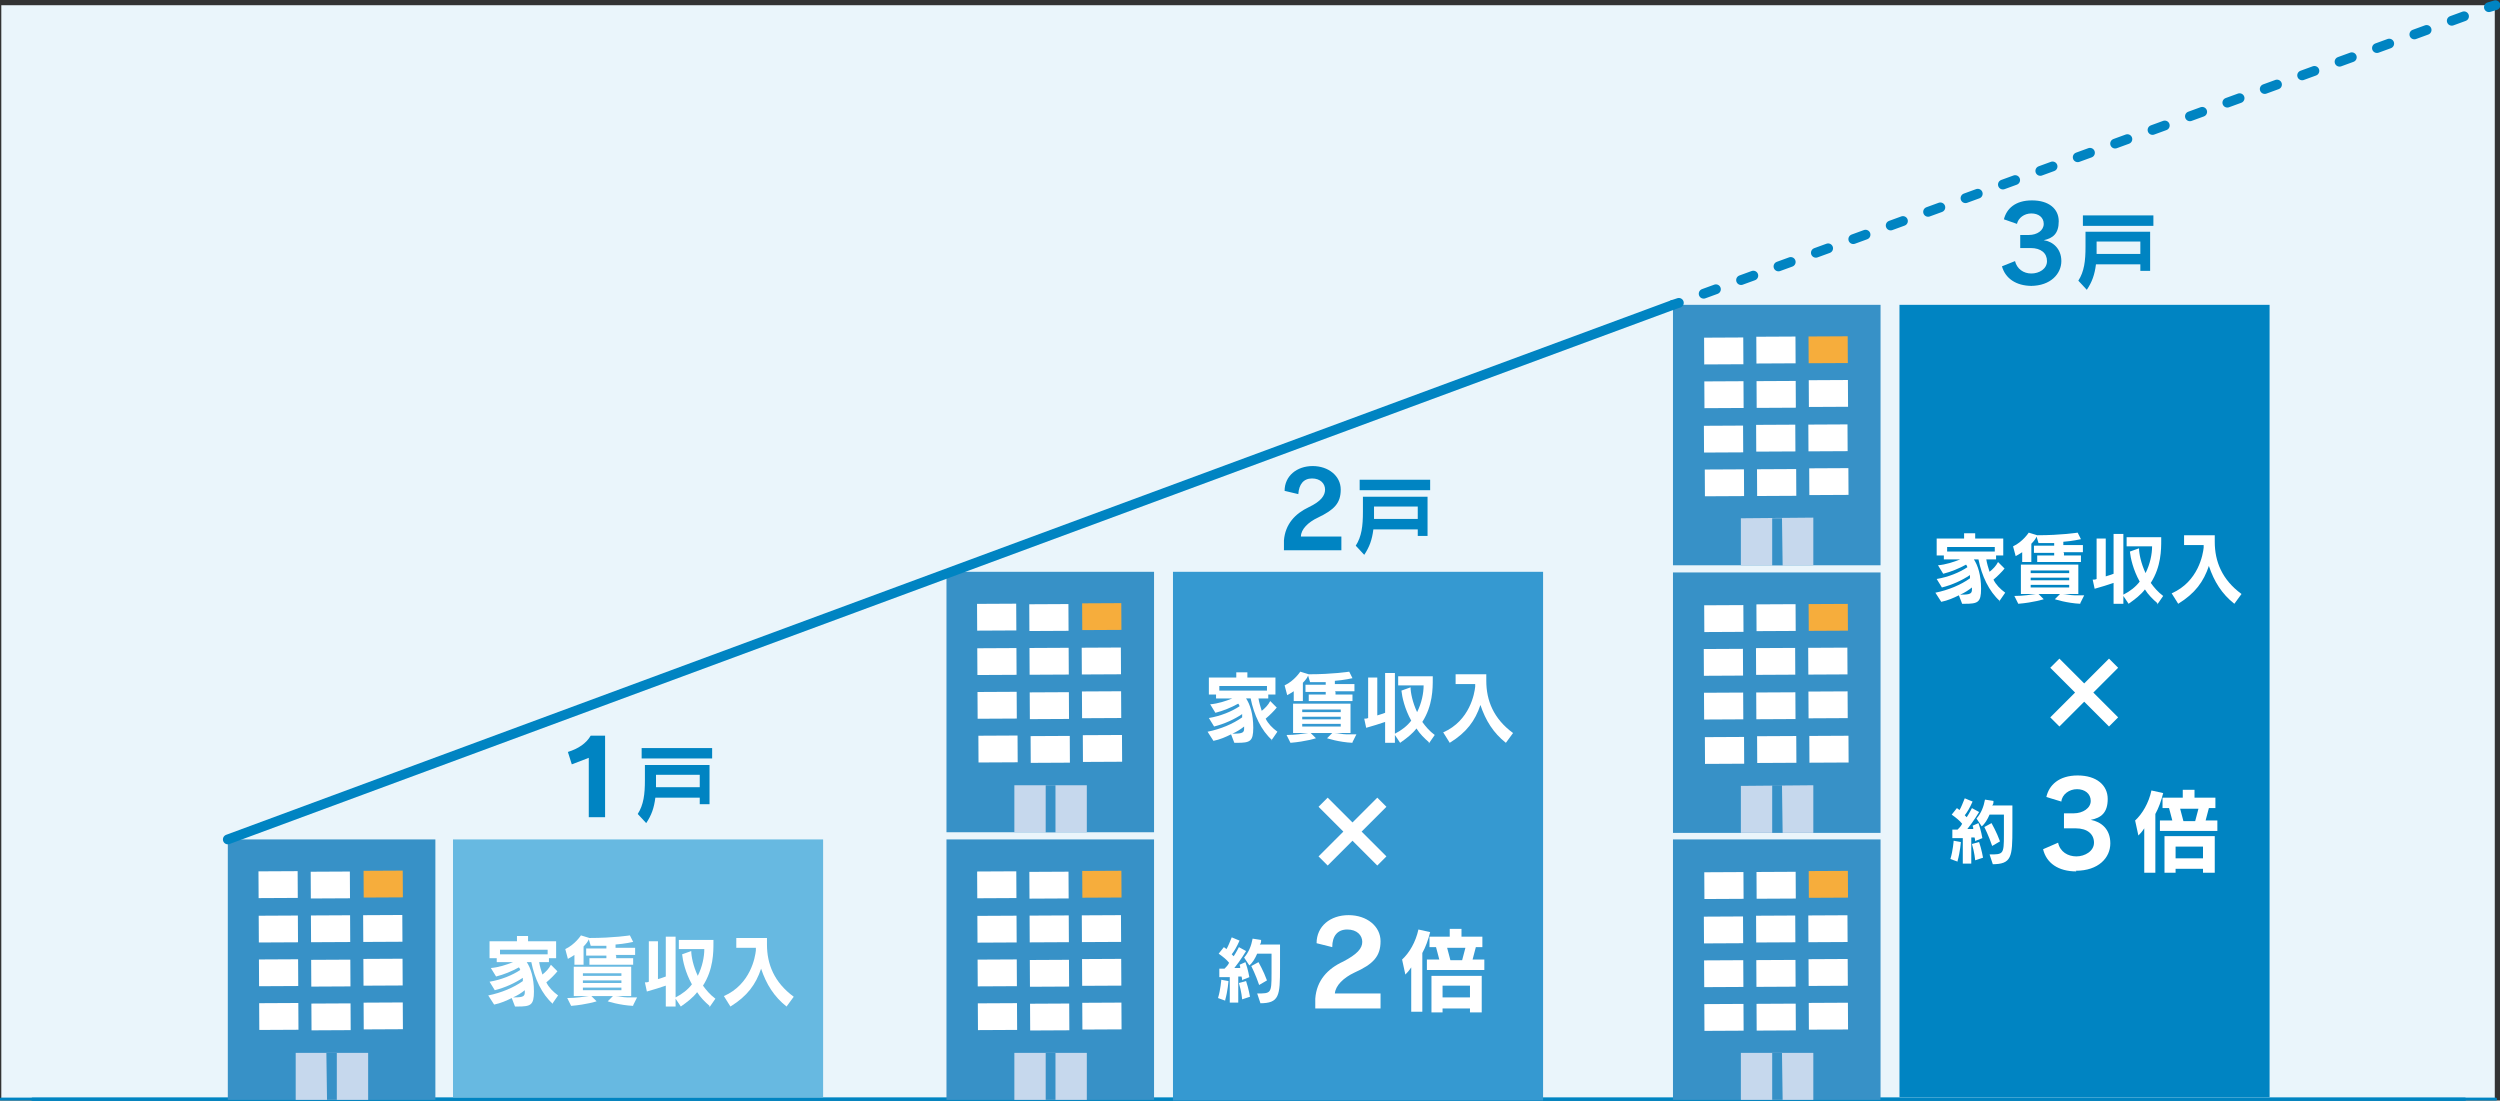 <?xml version="1.0" encoding="UTF-8"?>
<svg id="_レイヤー_1" data-name="レイヤー 1" xmlns="http://www.w3.org/2000/svg" version="1.1" viewBox="0 0 383 168.6">
  <rect x="0" y="0" width="383" height="168.6" fill="#333333" stroke="none"/>
  <defs>
    <style>
      .cls-1 {
        fill: #c6d8ed;
      }

      .cls-1, .cls-2, .cls-3, .cls-4, .cls-5, .cls-6, .cls-7, .cls-8 {
        stroke-width: 0px;
      }

      .cls-9 {
        stroke-width: .5px;
      }

      .cls-9, .cls-10, .cls-11 {
        fill: none;
        stroke: #0084c2;
        stroke-linecap: round;
        stroke-linejoin: round;
      }

      .cls-2 {
        fill: #3599d1;
      }

      .cls-3 {
        fill: #0084c2;
      }

      .cls-10, .cls-11 {
        stroke-width: 1.5px;
      }

      .cls-4 {
        fill: #f6ad3c;
      }

      .cls-5 {
        fill: #fff;
      }

      .cls-6 {
        fill: #eaf5fb;
      }

      .cls-7 {
        fill: #67b9e1;
      }

      .cls-8 {
        fill: #3791c7;
      }

      .cls-11 {
        stroke-dasharray: 0 0 2 4.1;
      }
    </style>
  </defs>
  <rect class="cls-6" x=".2" y=".8" width="382" height="167.6"/>
  <line class="cls-9" x1="377.6" y1="168.4" x2="5" y2="168.4"/>
  <line class="cls-9" x1="382.3" y1="168.4" x2=".2" y2="168.4"/>
  <g>
    <rect class="cls-8" x="34.9" y="128.6" width="31.8" height="39.9"/>
    <rect class="cls-5" x="39.6" y="133.5" width="6" height="4.1" transform="translate(-.7 .2) rotate(-.3)"/>
    <rect class="cls-5" x="39.7" y="140.3" width="6" height="4.1" transform="translate(-.8 .2) rotate(-.3)"/>
    <rect class="cls-5" x="39.7" y="147" width="6" height="4.1" transform="translate(-.8 .2) rotate(-.3)"/>
    <rect class="cls-5" x="39.8" y="153.7" width="6" height="4.1" transform="translate(-.9 .2) rotate(-.3)"/>
    <rect class="cls-5" x="47.6" y="133.5" width="6" height="4.1" transform="translate(-.7 .3) rotate(-.3)"/>
    <rect class="cls-5" x="47.7" y="140.2" width="6" height="4.1" transform="translate(-.8 .3) rotate(-.3)"/>
    <rect class="cls-5" x="47.7" y="147" width="6" height="4.1" transform="translate(-.8 .3) rotate(-.3)"/>
    <rect class="cls-5" x="47.8" y="153.7" width="6" height="4.1" transform="translate(-.9 .3) rotate(-.3)"/>
    <polygon class="cls-1" points="45.3 161.3 56.4 161.3 56.4 168.5 45.3 168.5 45.3 161.3"/>
    <polygon class="cls-8" points="50 161.3 51.6 161.3 51.6 168.5 50.1 168.5 50 161.3"/>
    <rect class="cls-4" x="55.7" y="133.4" width="6" height="4.1" transform="translate(-.7 .3) rotate(-.3)"/>
    <rect class="cls-5" x="55.7" y="140.2" width="6" height="4.1" transform="translate(-.8 .3) rotate(-.3)"/>
    <rect class="cls-5" x="55.7" y="146.9" width="6" height="4.1" transform="translate(-.8 .3) rotate(-.3)"/>
    <rect class="cls-5" x="55.8" y="153.6" width="6" height="4.1" transform="translate(-.9 .3) rotate(-.3)"/>
  </g>
  <g>
    <rect class="cls-8" x="145" y="128.6" width="31.8" height="39.9"/>
    <rect class="cls-5" x="149.7" y="133.5" width="6" height="4.1" transform="translate(-.7 .8) rotate(-.3)"/>
    <rect class="cls-5" x="149.8" y="140.3" width="6" height="4.1" transform="translate(-.8 .8) rotate(-.3)"/>
    <rect class="cls-5" x="149.8" y="147" width="6" height="4.1" transform="translate(-.8 .8) rotate(-.3)"/>
    <rect class="cls-5" x="149.9" y="153.7" width="6" height="4.1" transform="translate(-.9 .8) rotate(-.3)"/>
    <rect class="cls-5" x="157.7" y="133.5" width="6" height="4.1" transform="translate(-.7 .9) rotate(-.3)"/>
    <rect class="cls-5" x="157.8" y="140.2" width="6" height="4.1" transform="translate(-.8 .9) rotate(-.3)"/>
    <rect class="cls-5" x="157.8" y="147" width="6" height="4.1" transform="translate(-.8 .9) rotate(-.3)"/>
    <rect class="cls-5" x="157.9" y="153.7" width="6" height="4.1" transform="translate(-.9 .9) rotate(-.3)"/>
    <polygon class="cls-1" points="155.4 161.3 166.5 161.3 166.5 168.5 155.4 168.5 155.4 161.3"/>
    <polygon class="cls-8" points="160.2 161.3 161.7 161.3 161.7 168.5 160.2 168.5 160.2 161.3"/>
    <rect class="cls-4" x="165.8" y="133.4" width="6" height="4.1" transform="translate(-.7 .9) rotate(-.3)"/>
    <rect class="cls-5" x="165.8" y="140.2" width="6" height="4.1" transform="translate(-.8 .9) rotate(-.3)"/>
    <rect class="cls-5" x="165.8" y="146.9" width="6" height="4.1" transform="translate(-.8 .9) rotate(-.3)"/>
    <rect class="cls-5" x="165.9" y="153.6" width="6" height="4.1" transform="translate(-.9 .9) rotate(-.3)"/>
  </g>
  <g>
    <rect class="cls-8" x="256.3" y="128.6" width="31.8" height="39.9"/>
    <rect class="cls-5" x="261.1" y="133.5" width="6" height="4.1" transform="translate(-.7 1.5) rotate(-.3)"/>
    <rect class="cls-5" x="261.1" y="140.3" width="6" height="4.1" transform="translate(-.8 1.5) rotate(-.3)"/>
    <rect class="cls-5" x="261.1" y="147" width="6" height="4.1" transform="translate(-.8 1.5) rotate(-.3)"/>
    <rect class="cls-5" x="261.2" y="153.7" width="6" height="4.1" transform="translate(-.9 1.5) rotate(-.3)"/>
    <rect class="cls-5" x="269.1" y="133.5" width="6" height="4.1" transform="translate(-.7 1.5) rotate(-.3)"/>
    <rect class="cls-5" x="269.1" y="140.2" width="6" height="4.1" transform="translate(-.8 1.5) rotate(-.3)"/>
    <rect class="cls-5" x="269.1" y="147" width="6" height="4.1" transform="translate(-.8 1.5) rotate(-.3)"/>
    <rect class="cls-5" x="269.2" y="153.7" width="6" height="4.1" transform="translate(-.9 1.5) rotate(-.3)"/>
    <polygon class="cls-1" points="266.7 161.3 277.8 161.3 277.8 168.5 266.7 168.5 266.7 161.3"/>
    <polygon class="cls-8" points="271.5 161.3 273 161.3 273.1 168.5 271.5 168.5 271.5 161.3"/>
    <rect class="cls-4" x="277.1" y="133.4" width="6" height="4.1" transform="translate(-.7 1.5) rotate(-.3)"/>
    <rect class="cls-5" x="277.1" y="140.2" width="6" height="4.1" transform="translate(-.8 1.5) rotate(-.3)"/>
    <rect class="cls-5" x="277.1" y="146.9" width="6" height="4.1" transform="translate(-.8 1.5) rotate(-.3)"/>
    <rect class="cls-5" x="277.2" y="153.6" width="6" height="4.1" transform="translate(-.9 1.5) rotate(-.3)"/>
  </g>
  <g>
    <rect class="cls-8" x="145" y="87.6" width="31.8" height="39.9"/>
    <rect class="cls-5" x="149.7" y="92.5" width="6" height="4.1" transform="translate(-.5 .8) rotate(-.3)"/>
    <rect class="cls-5" x="149.8" y="99.3" width="6" height="4.1" transform="translate(-.6 .8) rotate(-.3)"/>
    <rect class="cls-5" x="149.8" y="106" width="6" height="4.1" transform="translate(-.6 .8) rotate(-.3)"/>
    <rect class="cls-5" x="149.9" y="112.7" width="6" height="4.1" transform="translate(-.6 .8) rotate(-.3)"/>
    <rect class="cls-5" x="157.7" y="92.5" width="6" height="4.1" transform="translate(-.5 .9) rotate(-.3)"/>
    <rect class="cls-5" x="157.8" y="99.2" width="6" height="4.1" transform="translate(-.6 .9) rotate(-.3)"/>
    <rect class="cls-5" x="157.8" y="106" width="6" height="4.1" transform="translate(-.6 .9) rotate(-.3)"/>
    <rect class="cls-5" x="157.9" y="112.7" width="6" height="4.1" transform="translate(-.6 .9) rotate(-.3)"/>
    <polygon class="cls-1" points="155.4 120.3 166.5 120.3 166.5 127.5 155.4 127.5 155.4 120.3"/>
    <polygon class="cls-8" points="160.2 120.3 161.7 120.3 161.7 127.5 160.2 127.5 160.2 120.3"/>
    <rect class="cls-4" x="165.8" y="92.4" width="6" height="4.1" transform="translate(-.5 .9) rotate(-.3)"/>
    <rect class="cls-5" x="165.8" y="99.2" width="6" height="4.1" transform="translate(-.6 .9) rotate(-.3)"/>
    <rect class="cls-5" x="165.8" y="105.9" width="6" height="4.1" transform="translate(-.6 .9) rotate(-.3)"/>
    <rect class="cls-5" x="165.9" y="112.6" width="6" height="4.1" transform="translate(-.6 .9) rotate(-.3)"/>
  </g>
  <g>
    <rect class="cls-8" x="256.3" y="87.7" width="31.8" height="39.9"/>
    <rect class="cls-5" x="261.1" y="92.6" width="6" height="4.1" transform="translate(-.5 1.5) rotate(-.3)"/>
    <rect class="cls-5" x="261.1" y="99.3" width="6" height="4.1" transform="translate(-.6 1.5) rotate(-.3)"/>
    <rect class="cls-5" x="261.1" y="106" width="6" height="4.1" transform="translate(-.6 1.5) rotate(-.3)"/>
    <rect class="cls-5" x="261.2" y="112.8" width="6" height="4.1" transform="translate(-.6 1.5) rotate(-.3)"/>
    <rect class="cls-5" x="269.1" y="92.5" width="6" height="4.1" transform="translate(-.5 1.5) rotate(-.3)"/>
    <rect class="cls-5" x="269.1" y="99.2" width="6" height="4.1" transform="translate(-.6 1.5) rotate(-.3)"/>
    <rect class="cls-5" x="269.1" y="106" width="6" height="4.1" transform="translate(-.6 1.5) rotate(-.3)"/>
    <rect class="cls-5" x="269.2" y="112.7" width="6" height="4.1" transform="translate(-.6 1.5) rotate(-.3)"/>
    <polygon class="cls-1" points="266.7 120.4 277.8 120.3 277.8 127.6 266.7 127.6 266.7 120.4"/>
    <polygon class="cls-8" points="271.5 120.3 273 120.3 273.1 127.6 271.5 127.6 271.5 120.3"/>
    <rect class="cls-4" x="277.1" y="92.5" width="6" height="4.1" transform="translate(-.5 1.5) rotate(-.3)"/>
    <rect class="cls-5" x="277.1" y="99.2" width="6" height="4.1" transform="translate(-.6 1.5) rotate(-.3)"/>
    <rect class="cls-5" x="277.1" y="105.9" width="6" height="4.1" transform="translate(-.6 1.5) rotate(-.3)"/>
    <rect class="cls-5" x="277.2" y="112.7" width="6" height="4.1" transform="translate(-.6 1.5) rotate(-.3)"/>
  </g>
  <g>
    <rect class="cls-8" x="256.3" y="46.7" width="31.8" height="39.9"/>
    <rect class="cls-5" x="261.1" y="51.6" width="6" height="4.1" transform="translate(-.3 1.5) rotate(-.3)"/>
    <rect class="cls-5" x="261.1" y="58.3" width="6" height="4.1" transform="translate(-.3 1.5) rotate(-.3)"/>
    <rect class="cls-5" x="261.1" y="65.1" width="6" height="4.1" transform="translate(-.4 1.5) rotate(-.3)"/>
    <rect class="cls-5" x="261.2" y="71.8" width="6" height="4.1" transform="translate(-.4 1.5) rotate(-.3)"/>
    <rect class="cls-5" x="269.1" y="51.5" width="6" height="4.1" transform="translate(-.3 1.5) rotate(-.3)"/>
    <rect class="cls-5" x="269.1" y="58.3" width="6" height="4.1" transform="translate(-.3 1.5) rotate(-.3)"/>
    <rect class="cls-5" x="269.1" y="65" width="6" height="4.1" transform="translate(-.4 1.5) rotate(-.3)"/>
    <rect class="cls-5" x="269.2" y="71.8" width="6" height="4.1" transform="translate(-.4 1.5) rotate(-.3)"/>
    <polygon class="cls-1" points="266.7 79.4 277.8 79.3 277.8 86.6 266.7 86.6 266.7 79.4"/>
    <polygon class="cls-8" points="271.5 79.4 273 79.4 273.1 86.6 271.5 86.6 271.5 79.4"/>
    <rect class="cls-4" x="277.1" y="51.5" width="6" height="4.1" transform="translate(-.3 1.5) rotate(-.3)"/>
    <rect class="cls-5" x="277.1" y="58.2" width="6" height="4.1" transform="translate(-.3 1.5) rotate(-.3)"/>
    <rect class="cls-5" x="277.1" y="65" width="6" height="4.1" transform="translate(-.4 1.5) rotate(-.3)"/>
    <rect class="cls-5" x="277.2" y="71.7" width="6" height="4.1" transform="translate(-.4 1.5) rotate(-.3)"/>
  </g>
  <rect class="cls-7" x="69.4" y="128.6" width="56.7" height="39.5"/>
  <g>
    <path class="cls-5" d="M84.7,153.8c-1.7-1.5-2.8-3.9-3.3-6.4h-.7c.6.9,1.1,2.4,1.1,4.5s-.5,2.3-2.5,2.3-.3,0-.4,0l-.5-1.3c-.8.4-1.7.8-2.7,1l-.9-1.4c2-.4,3.9-1.2,5.3-2.2,0-.2,0-.3,0-.5-1.2.8-2.7,1.5-4.3,1.9l-.8-1.3c1.8-.3,3.5-1,4.7-1.8,0-.1-.1-.3-.2-.4-1.1.6-2.3,1.1-3.5,1.4l-.8-1.3c1.2-.1,2.4-.5,3.4-.9h-2.5v-.6h-1.1v-2.6h4.2v-.8h1.7v.8h4.3v2.6h-1.1v.6h-1.5c.1.6.3,1.3.5,1.9.5-.4,1-.9,1.3-1.5l1,1c-.4.5-1.1,1.2-1.7,1.7.4.8,1,1.4,1.8,2l-.9,1.3ZM83.9,145.5h-7.3v.7h7.3v-.7ZM80.4,151.7c-.5.4-1.1.8-1.8,1.1h.2c1.4,0,1.6-.2,1.6-.8v-.3Z"/>
    <path class="cls-5" d="M94.4,146.4v.4h2.6v1h-6.7v-1h2.6v-.4h-3.1v-1.1h3.1v-.4c-.7,0-1.5,0-2.4,0l-.3-1c-.1.3-.4.7-.8,1.1v2.8h-1.4v-1.5c-.3.2-.8.5-1,.6l-.4-1.5c1.5-.7,2.4-2.1,2.4-2.1l1.3.4c3.7,0,6.2-.4,6.2-.4l.5,1s-1.3.3-2.7.4v.5h3v1.1h-3ZM97,154.1c-2.1-.1-3.9-.7-3.9-.7l.8-.8h-3.3l.8.8s-1.5.5-3.9.7l-.6-1.2c1.4,0,2.5-.2,3.3-.3h-2.3v-4.5h8.8v4.5h-2.4c.5,0,1.1.2,1.8.2.5,0,1,0,1.5,0l-.6,1.2ZM95.2,149.1h-5.9v.4h5.9v-.4ZM95.2,150.2h-5.9v.4h5.9v-.4ZM95.2,151.3h-5.9v.4h5.9v-.4Z"/>
    <path class="cls-5" d="M108.7,154.1c-.7-.6-1.4-1.3-1.9-2.1-.6.8-1.5,1.5-2.5,2.2l-.8-1.2v1.2h-1.5v-3.2c-.9.3-1.8.6-2.9.9l-.3-1.4c.2,0,.4,0,.6-.1v-6.2h1.4v5.8c.4-.1.9-.3,1.2-.4v-6.1h1.5v9.3c1-.5,1.9-1.2,2.5-2-1-1.8-1.4-3.6-1.5-4.6l1.4-.5c0,.8.3,2.3,1,3.8.7-1.4,1-2.9,1-4.1h-3.9v-1.4h5.3v.4c0,1.5,0,4.1-1.6,6.6.5.7,1.1,1.4,1.9,2l-.9,1.3Z"/>
    <path class="cls-5" d="M120.5,154.2c-1.9-1.5-3.1-3.4-3.9-5.8-.8,2.4-2.1,4.2-4.7,5.8l-1-1.6c4.1-1.8,4.8-6,4.9-7,0-.1,0-.3,0-.4h-3v-1.5h4.7v1c0,3,1.1,5.8,4.1,8l-1.1,1.5Z"/>
  </g>
  <rect class="cls-3" x="291" y="46.7" width="56.7" height="121.4"/>
  <g>
    <path class="cls-5" d="M306.4,92.1c-1.7-1.5-2.8-3.9-3.3-6.4h-.7c.6.9,1.1,2.4,1.1,4.5s-.5,2.3-2.5,2.3-.3,0-.4,0l-.5-1.3c-.8.4-1.7.8-2.7,1l-.9-1.4c2-.4,3.9-1.2,5.3-2.2,0-.2,0-.3,0-.5-1.2.8-2.7,1.5-4.3,1.9l-.8-1.3c1.8-.3,3.5-1,4.7-1.8,0-.1-.1-.3-.2-.4-1.1.6-2.3,1.1-3.5,1.4l-.8-1.3c1.2-.1,2.4-.5,3.4-.9h-2.5v-.6h-1.1v-2.6h4.2v-.8h1.7v.8h4.3v2.6h-1.1v.6h-1.5c.1.6.3,1.3.5,1.9.5-.4,1-.9,1.3-1.5l1,1c-.4.5-1.1,1.2-1.7,1.7.4.8,1,1.4,1.8,2l-.9,1.3ZM305.6,83.8h-7.3v.7h7.3v-.7ZM302.1,90c-.5.4-1.1.8-1.8,1.1h.2c1.4,0,1.6-.2,1.6-.8v-.3Z"/>
    <path class="cls-5" d="M316.2,84.7v.4h2.6v1h-6.7v-1h2.6v-.4h-3.1v-1.1h3.1v-.4c-.7,0-1.5,0-2.4,0l-.3-1c-.1.3-.4.7-.8,1.1v2.8h-1.4v-1.5c-.3.2-.8.5-1,.6l-.4-1.5c1.5-.7,2.4-2.1,2.4-2.1l1.3.4c3.7,0,6.2-.4,6.2-.4l.5,1s-1.3.3-2.7.4v.5h3v1.1h-3ZM318.7,92.5c-2.1-.1-3.9-.7-3.9-.7l.8-.8h-3.3l.8.8s-1.5.5-3.9.7l-.6-1.2c1.4,0,2.5-.2,3.3-.3h-2.3v-4.5h8.8v4.5h-2.4c.5,0,1.1.2,1.8.2.5,0,1,0,1.5,0l-.6,1.2ZM317,87.4h-5.9v.4h5.9v-.4ZM317,88.5h-5.9v.4h5.9v-.4ZM317,89.6h-5.9v.4h5.9v-.4Z"/>
    <path class="cls-5" d="M330.5,92.4c-.7-.6-1.4-1.3-1.9-2.1-.6.8-1.5,1.5-2.5,2.2l-.8-1.2v1.2h-1.5v-3.2c-.9.3-1.8.6-2.9.9l-.3-1.4c.2,0,.4,0,.6-.1v-6.2h1.4v5.8c.4-.1.9-.3,1.2-.4v-6.1h1.5v9.3c1-.5,1.9-1.2,2.5-2-1-1.8-1.4-3.6-1.5-4.6l1.4-.5c0,.8.3,2.3,1,3.8.7-1.4,1-2.9,1-4.1h-3.9v-1.4h5.3v.4c0,1.5,0,4.1-1.6,6.6.5.7,1.1,1.4,1.9,2l-.9,1.3Z"/>
    <path class="cls-5" d="M342.3,92.5c-1.9-1.5-3.1-3.4-3.9-5.8-.8,2.4-2.1,4.2-4.7,5.8l-1-1.6c4.1-1.8,4.8-6,4.9-7,0-.1,0-.3,0-.4h-3v-1.5h4.7v1c0,3,1.1,5.8,4.1,8l-1.1,1.5Z"/>
  </g>
  <path class="cls-5" d="M323.1,111.3l-3.8-3.8-3.8,3.8-1.4-1.4,3.8-3.8-3.8-3.8,1.4-1.4,3.8,3.8,3.8-3.8,1.4,1.4-3.8,3.8,3.8,3.8-1.4,1.4Z"/>
  <g>
    <path class="cls-5" d="M299.9,132l-1.1-.4c.4-1.3.5-2.8.5-2.8l1.1.2s-.1,1.5-.5,2.9ZM302.6,128.9s0-.3-.1-.6c0,0-.2,0-.5,0v4h-1.3v-3.9c-.8,0-1.6,0-1.6,0v-1.3c-.1,0,.2,0,.8,0,.3-.3.5-.5.7-.9-.4-.5-.9-.9-1.6-1.4l.8-1c.1.1.3.2.4.3.3-.5.5-1.1.8-1.8l1.2.5c-.4.9-.8,1.6-1.2,2.1.1.1.2.2.3.3.4-.6.8-1.4.8-1.4l1.1.6s-.9,1.5-1.8,2.6c.3,0,.7,0,.9,0,0-.2,0-.3-.1-.5l.9-.4c.4,1.1.6,2.3.6,2.3l-1,.4ZM302.6,131.8s-.1-1.2-.5-2.5l1.1-.3c.4,1.2.6,2.4.6,2.4l-1.2.4ZM305.3,132.4l-.5-1.5c2.1,0,2.2,0,2.2-3v-3.1h-2.2c-.3.7-.7,1.4-1.2,1.8l-.8-1.2c.7-.8,1.1-1.8,1.3-2.9l1.3.2c0,.3,0,.5-.2.7h3.1v3.5c0,4.4-.1,5.5-3.1,5.5ZM305.2,129.6c-.5-1.5-1.2-2.9-1.2-2.9l1.1-.6s.8,1.4,1.3,2.8l-1.2.7Z"/>
    <path class="cls-5" d="M318.1,133.5c-2.8,0-4.6-1.3-5.1-3.4l2.3-1c.3,1.4,1.5,2.1,2.8,2.1s2.7-.8,2.7-2.1-1-2.2-2.8-2.2h-1.8v-2.3h1.5c1.4,0,2.6-.8,2.6-1.9s-.9-1.8-2.1-1.8-2.3.8-2.4,1.9l-2.3-.7c.4-1.8,1.9-3.3,4.8-3.3s4.6,1.5,4.6,3.6-1,2.9-2.6,3.2c1.6.3,3,1.4,3,3.6s-1.8,4.2-5.3,4.2Z"/>
    <path class="cls-5" d="M330.2,124.7v9h-1.7v-6.8c-.4.6-.6.8-.9,1.1l-.5-2.3c1.1-1,2.1-2.7,2.5-4.6l1.8.4c-.3,1.2-.7,2.3-1.2,3.2ZM330.9,127.3v-1.6h1.9l-.5-1.9h-1v-1.6h3.1v-1.2h1.8v1.2h3.2v1.6h-1l-.5,1.9h1.8v1.6h-8.8ZM337.5,133.7v-.6h-4.2v.6h-1.7v-5.6h7.7v5.6h-1.7ZM337.5,129.7h-4.2v1.8h4.2v-1.8ZM334,123.9l.5,1.9h1.8l.5-1.9h-2.8Z"/>
  </g>
  <rect class="cls-2" x="179.7" y="87.6" width="56.7" height="81"/>
  <g>
    <path class="cls-5" d="M194.9,113.4c-1.7-1.5-2.8-3.9-3.3-6.4h-.7c.6.9,1.1,2.4,1.1,4.5s-.5,2.3-2.5,2.3-.3,0-.4,0l-.5-1.3c-.8.4-1.7.8-2.7,1l-.9-1.4c2-.4,3.9-1.2,5.3-2.2,0-.2,0-.3,0-.5-1.2.8-2.7,1.5-4.3,1.9l-.8-1.3c1.8-.3,3.5-1,4.7-1.8,0-.1-.1-.3-.2-.4-1.1.6-2.3,1.1-3.5,1.4l-.8-1.3c1.2-.1,2.4-.5,3.4-.9h-2.5v-.6h-1.1v-2.6h4.2v-.8h1.7v.8h4.3v2.6h-1.1v.6h-1.5c.1.6.3,1.3.5,1.9.5-.4,1-.9,1.3-1.5l1,1c-.4.5-1.1,1.2-1.7,1.7.4.8,1,1.4,1.8,2l-.9,1.3ZM194.1,105.1h-7.3v.7h7.3v-.7ZM190.6,111.3c-.5.4-1.1.8-1.8,1.1h.2c1.4,0,1.6-.2,1.6-.8v-.3Z"/>
    <path class="cls-5" d="M204.6,106v.4h2.6v1h-6.7v-1h2.6v-.4h-3.1v-1.1h3.1v-.4c-.7,0-1.5,0-2.4,0l-.3-1c-.1.3-.4.7-.8,1.1v2.8h-1.4v-1.5c-.3.2-.8.5-1,.6l-.4-1.5c1.5-.7,2.4-2.1,2.4-2.1l1.3.4c3.7,0,6.2-.4,6.2-.4l.5,1s-1.3.3-2.7.4v.5h3v1.1h-3ZM207.2,113.8c-2.1-.1-3.9-.7-3.9-.7l.8-.8h-3.3l.8.8s-1.5.5-3.9.7l-.6-1.2c1.4,0,2.5-.2,3.3-.3h-2.3v-4.5h8.8v4.5h-2.4c.5,0,1.1.2,1.8.2.5,0,1,0,1.5,0l-.6,1.2ZM205.4,108.7h-5.9v.4h5.9v-.4ZM205.4,109.8h-5.9v.4h5.9v-.4ZM205.4,110.9h-5.9v.4h5.9v-.4Z"/>
    <path class="cls-5" d="M218.9,113.7c-.7-.6-1.4-1.3-1.9-2.1-.6.8-1.5,1.5-2.5,2.2l-.8-1.2v1.2h-1.5v-3.2c-.9.3-1.8.6-2.9.9l-.3-1.4c.2,0,.4,0,.6-.1v-6.2h1.4v5.8c.4-.1.9-.3,1.2-.4v-6.1h1.5v9.3c1-.5,1.9-1.2,2.5-2-1-1.8-1.4-3.6-1.5-4.6l1.4-.5c0,.8.3,2.3,1,3.8.7-1.4,1-2.9,1-4.1h-3.9v-1.4h5.3v.4c0,1.5,0,4.1-1.6,6.6.5.7,1.1,1.4,1.9,2l-.9,1.3Z"/>
    <path class="cls-5" d="M230.7,113.8c-1.9-1.5-3.1-3.4-3.9-5.8-.8,2.4-2.1,4.2-4.7,5.8l-1-1.6c4.1-1.8,4.8-6,4.9-7,0-.1,0-.3,0-.4h-3v-1.5h4.7v1c0,3,1.1,5.8,4.1,8l-1.1,1.5Z"/>
  </g>
  <path class="cls-5" d="M211,132.6l-3.8-3.8-3.8,3.8-1.4-1.4,3.8-3.8-3.8-3.8,1.4-1.4,3.8,3.8,3.8-3.8,1.4,1.4-3.8,3.8,3.8,3.8-1.4,1.4Z"/>
  <g>
    <path class="cls-5" d="M187.7,153.3l-1.1-.4c.4-1.3.5-2.8.5-2.8l1.1.2s-.1,1.5-.5,2.9ZM190.3,150.2s0-.3-.1-.6c0,0-.2,0-.5,0v4h-1.3v-3.9c-.8,0-1.6,0-1.6,0v-1.3c-.1,0,.2,0,.8,0,.3-.3.5-.5.7-.9-.4-.5-.9-.9-1.6-1.4l.8-1c.1.1.3.2.4.3.3-.5.5-1.1.8-1.8l1.2.5c-.4.9-.8,1.6-1.2,2.1.1.1.2.2.3.3.4-.6.8-1.4.8-1.4l1.1.6s-.9,1.5-1.8,2.6c.3,0,.7,0,.9,0,0-.2,0-.3-.1-.5l.9-.4c.4,1.1.6,2.3.6,2.3l-1,.4ZM190.3,153.1s-.1-1.2-.5-2.5l1.1-.3c.4,1.2.6,2.4.6,2.4l-1.2.4ZM193.1,153.7l-.5-1.5c2.1,0,2.2,0,2.2-3v-3.1h-2.2c-.3.7-.7,1.4-1.2,1.8l-.8-1.2c.7-.8,1.1-1.8,1.3-2.9l1.3.2c0,.3,0,.5-.2.7h3.1v3.5c0,4.4-.1,5.5-3.1,5.5ZM192.9,150.9c-.5-1.5-1.2-2.9-1.2-2.9l1.1-.6s.8,1.4,1.3,2.8l-1.2.7Z"/>
    <path class="cls-5" d="M201.5,154.5v-1.5c.2-2.8,1.9-4.6,4.3-5.7,2.1-1.1,2.9-2,2.9-3s-.8-1.9-2.3-1.9-2.3,1-2.3,2.7l-2.4-.6c0-2.6,2.1-4.3,4.9-4.3s4.9,1.7,4.9,4-1.1,3.5-4,4.8c-1.7.8-2.9,2-3,3.2h7v2.3h-9.9Z"/>
    <path class="cls-5" d="M217.9,146v9h-1.7v-6.8c-.4.6-.6.8-.9,1.1l-.5-2.3c1.1-1,2.1-2.7,2.5-4.6l1.8.4c-.3,1.2-.7,2.3-1.2,3.2ZM218.6,148.6v-1.6h1.9l-.5-1.9h-1v-1.6h3.1v-1.2h1.8v1.2h3.2v1.6h-1l-.5,1.9h1.8v1.6h-8.8ZM225.2,155.1v-.6h-4.2v.6h-1.7v-5.6h7.7v5.6h-1.7ZM225.2,151h-4.2v1.8h4.2v-1.8ZM221.7,145.2l.5,1.9h1.8l.5-1.9h-2.8Z"/>
  </g>
  <line class="cls-10" x1="34.9" y1="128.6" x2="256.3" y2="46.7"/>
  <g>
    <line class="cls-10" x1="256.3" y1="46.7" x2="257.2" y2="46.4"/>
    <line class="cls-11" x1="261" y1="45" x2="379.4" y2="1.8"/>
    <line class="cls-10" x1="381.3" y1="1.1" x2="382.3" y2=".8"/>
  </g>
  <g>
    <path class="cls-3" d="M90.2,125.2v-9.1l-2.6,1-.6-1.9c1.6-.5,2.8-1.3,3.5-2.5h2.2v12.5h-2.4Z"/>
    <path class="cls-3" d="M107.2,123.2v-1h-6.8c-.2,1.6-.6,2.7-1.4,3.9l-1.3-1.4c.9-1.4,1.1-3,1.1-5.2v-2.3h9.9v6h-1.6ZM98.3,116.2v-1.6h10.8v1.6h-10.8ZM107.2,118.7h-6.7c0,.6,0,1.4,0,1.9h6.7v-1.9Z"/>
  </g>
  <g>
    <path class="cls-3" d="M196.7,84.1v-1.3c.2-2.5,1.7-4.1,3.8-5.1,1.9-.9,2.5-1.8,2.5-2.7s-.7-1.7-2-1.7-2,.9-2.1,2.4l-2.1-.5c0-2.3,1.9-3.8,4.3-3.8s4.3,1.5,4.3,3.6-1,3.1-3.5,4.3c-1.5.7-2.6,1.8-2.6,2.9h6.2v2.1h-8.8Z"/>
    <path class="cls-3" d="M217.2,82.1v-1h-6.8c-.2,1.6-.6,2.7-1.4,3.9l-1.3-1.4c.9-1.4,1.1-3,1.1-5.2v-2.3h9.9v6h-1.6ZM208.3,75.1v-1.6h10.8v1.6h-10.8ZM217.2,77.6h-6.7c0,.6,0,1.4,0,1.9h6.7v-1.9Z"/>
  </g>
  <g>
    <path class="cls-3" d="M311.3,43.8c-2.5,0-4.1-1.2-4.6-3l2-.8c.3,1.2,1.3,1.9,2.5,1.9s2.4-.7,2.4-1.9-.9-2-2.5-2h-1.6v-2h1.3c1.3,0,2.3-.7,2.3-1.7s-.8-1.6-1.9-1.6-2,.7-2.2,1.6l-2-.7c.4-1.6,1.7-2.9,4.3-2.9s4.1,1.3,4.1,3.2-.9,2.6-2.3,2.9c1.4.2,2.7,1.3,2.7,3.2s-1.6,3.8-4.7,3.8Z"/>
    <path class="cls-3" d="M327.9,41.5v-1h-6.8c-.2,1.6-.6,2.7-1.4,3.9l-1.3-1.4c.9-1.4,1.1-3,1.1-5.2v-2.3h9.9v6h-1.6ZM319.1,34.6v-1.6h10.8v1.6h-10.8ZM327.9,37h-6.7c0,.6,0,1.4,0,1.9h6.7v-1.9Z"/>
  </g>
</svg>